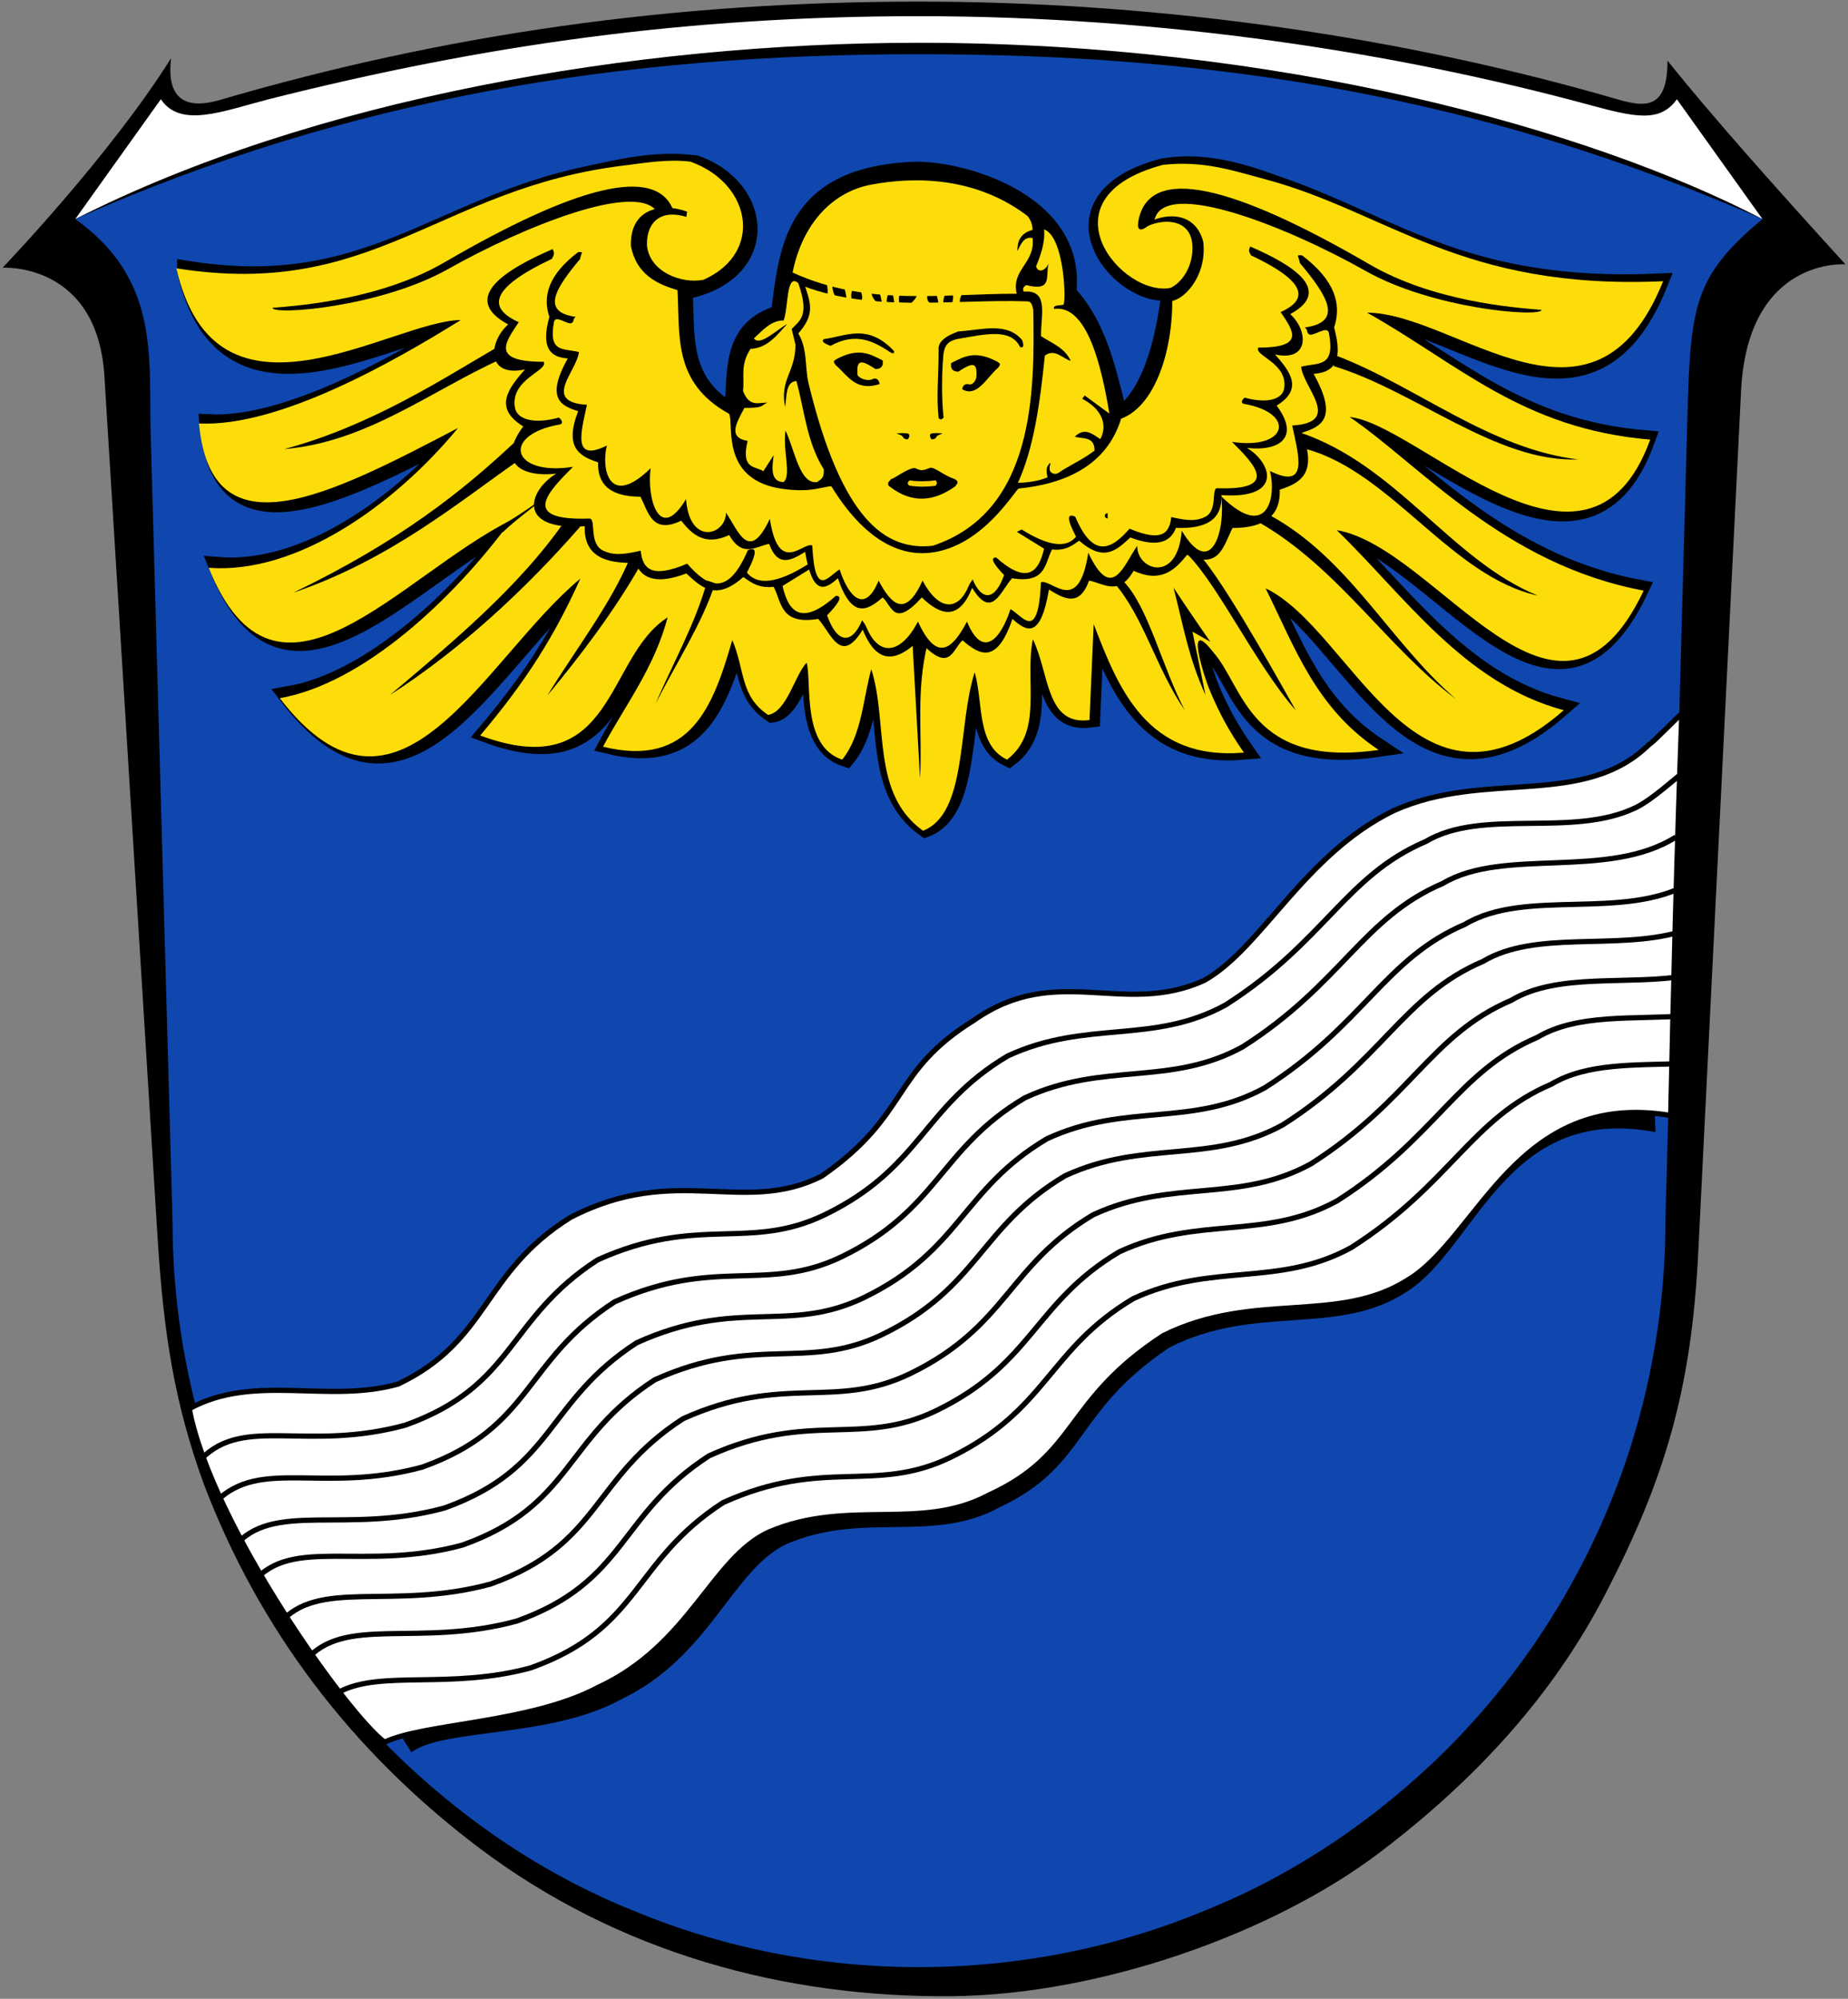 <?xml version="1.0" encoding="UTF-8" standalone="no"?>
<svg
   version="1.1"
   viewBox="0 0 1080 1168"
   id="svg8"
   sodipodi:docname="Wappenschild_Hessen.svg"
   inkscape:version="1.1.1 (3bf5ae0d25, 2021-09-20)"
   xmlns:inkscape="http://www.inkscape.org/namespaces/inkscape"
   xmlns:sodipodi="http://sodipodi.sourceforge.net/DTD/sodipodi-0.dtd"
   xmlns="http://www.w3.org/2000/svg"
   xmlns:svg="http://www.w3.org/2000/svg">
  <rect x="0" y="0" width="1080" height="1168" fill="#808080" stroke="none"/>
  <defs
     id="defs12" />
  <sodipodi:namedview
     id="namedview10"
     pagecolor="#ffffff"
     bordercolor="#666666"
     borderopacity="1.0"
     inkscape:pageshadow="2"
     inkscape:pageopacity="0.0"
     inkscape:pagecheckerboard="0"
     showgrid="false"
     inkscape:zoom="0.5036925"
     inkscape:cx="795.12798"
     inkscape:cy="628.35956"
     inkscape:window-width="1920"
     inkscape:window-height="1017"
     inkscape:window-x="-8"
     inkscape:window-y="-8"
     inkscape:window-maximized="1"
     inkscape:current-layer="g987" />
  <path
     d="m974.5 35.47c26.21 32.62 62.79 73.78 104 119 0 0-57.1-4.47-61 74l-25 503c-3.97 81.4-19.86 133.3-54.19 199.8-30.81 59.7-76 108.7-131.8 151.1-61.52 46.8-162.4 83.23-250 84.11-96.99.97-194.6-24.74-277-87.03-74-56-128.1-127.2-160.5-212.5-17-47-23.42-87-27-145l-30.98-502c-4.13-66.98-59.52-63.51-59.52-63.51s62.99-65.68 98.5-122.5c-3 24.52 9 30.17 28.5 24.47 131.5-38.47 264.5-57.47 408.5-57.47 129 0 268 17.21 401 55 18.55 5.27 36.65 13 36.49-20.53z"
     id="path2" />
  <path
     d="m94 58c11.51 17.09 36 7 63 0 126.9-32 245-48.54 380-48.54 144 0 280 21.54 390.9 51.58 27.26 7.385 42.1 10.96 52.1-3.04l50 70c-102-53-283-103-493-103-167-.02-355 33-493 103z"
     fill="#fff"
     id="path4" />
  <path
     d="m88 251 12.84 462.8c0 57.09 11.32 114.2 33.26 167 21.84 52.69 54.09 101.1 94.56 141.5 40.37 40.07 88.75 73.12 141.4 94.16 52.79 22.04 109.9 33.05 167 33.05s114.2-11.02 167-33.05c52.69-21.03 101.1-54.09 141.4-94.16 40.47-40.47 72.72-88.85 94.56-141.5 21.94-52.79 33.26-109.9 33.26-167l12.47-456c2.1-76.85 1.25-93.85 44.25-129.8-164.2-71.71-318.4-96.32-493-96.32s-332.8 25.37-493 96.32c49 34.95 42.96 79.76 44 123z"
     fill="#fff"
     id="path6"
     style="fill:#0f47af" />
  <g
     id="g1143"
     transform="matrix(2.332,0,0,2.332,0.235,0.037)">
    <path
       d="m 53.096,357.788 c 16.947,-15.007 34.438,-2.896 53.469,-8.517 22.248,-10.987 20.202,-27.836 41.867,-41.754 25.731,-13.697 42.012,-0.399 61.071,-10.337 21.605,-15.459 16.525,-25.969 37.021,-39.076 20.107,-14.545 36.307,-0.75 55.926,-9.951 13.969,-8.054 24.248,-31.629 46.12,-42.57 22.236,-10.318 46.191,-0.407 62.148,-16.671 l 3.373,93.968 c -37.36,-6.535 -44.927,29.566 -62.036,40.263 -17.048,11.237 -37.515,2.787 -59.448,13.949 -24.33,16.343 -20.471,29.588 -42.428,39.986 -16.613,9.163 -34.182,0.841 -53.484,9.257 -13.811,6.508 -19.32,28.366 -41.434,38.896 -17.217,9.505 -43.2,7.205 -52.086,12.92 z"
       fill-rule="evenodd"
       stroke="#000000"
       stroke-width="1.302"
       id="path969"
       sodipodi:nodetypes="cccccccccccccccc" />
    <g
       stroke="#000000"
       stroke-width="1.302"
       transform="matrix(1.031,0,0,1,539.326,-8.698)"
       id="g989">
      <path
         d="m -477.218,361.69 c 15.743,-8.946 33.837,-1.189 50.823,-6.206 22.248,-10.987 20.202,-27.836 41.867,-41.754 25.731,-13.697 42.012,-0.399 61.071,-10.337 21.605,-15.459 16.525,-25.969 37.021,-39.076 20.107,-14.545 36.307,-0.75 55.926,-9.951 13.969,-8.054 24.248,-31.629 46.12,-42.57 22.236,-10.318 46.191,-0.407 62.148,-16.671 0.684,-0.225 6.881,-6.888 7.86,-7.633 -1.284,36.153 -2.031,68.77 -2.713,100.714 -37.36,-6.535 -46.701,30.453 -63.81,41.15 -17.048,11.237 -37.515,2.787 -59.448,13.949 -24.33,16.343 -20.471,29.588 -42.428,39.986 -16.613,9.163 -34.182,0.841 -53.484,9.257 -13.811,6.508 -19.32,28.366 -41.434,38.896 -16.523,9.122 -42.503,9.037 -52.022,13.799 -8.547,-6.273 -42.143,-54.311 -47.496,-83.553 z"
         fill="#ffffff"
         fill-rule="evenodd"
         id="path971"
         sodipodi:nodetypes="ccccccccccccccccc" />
      <g
         fill="none"
         id="g987"
         transform="translate(0,6.003)">
        <path
           d="m -474.257,368.225 c 10.468,-10.888 25.554,-1.675 49.576,-8.431 26.812,-9.897 24.498,-26.594 46.734,-41.414 24.484,-11.383 36.769,-2.145 55.153,-11.276 23.64,-11.811 23.793,-27.115 44.546,-39.828 19.118,-9.146 35.305,-2.773 52.958,-12.784 24.026,-15.763 29.156,-32.39 48.634,-40.941 13.748,-8.473 35.73,-0.807 51.107,-8.521 4.11,-2.062 9.961,-7.75 11.116,-8.43"
           id="path973"
           sodipodi:nodetypes="cccccccsc" />
        <path
           d="m -470.616,378.876 c 10.759,-10.963 26.064,-1.826 50.087,-8.582 26.812,-9.897 24.498,-26.594 46.734,-41.414 24.484,-11.383 36.769,-2.145 55.153,-11.276 23.64,-11.811 23.793,-27.115 44.546,-39.828 19.118,-9.146 35.305,-2.773 52.958,-12.784 24.026,-15.763 29.156,-32.39 48.634,-40.941 14.81,-9.128 40.134,-0.821 56.679,-11.629"
           id="path975"
           sodipodi:nodetypes="cccccccc" />
        <path
           d="m -466.265,390.262 c 9.3,-11.64 27.086,-2.954 51.108,-9.71 26.812,-9.897 24.498,-26.594 46.734,-41.414 24.484,-11.383 36.769,-2.145 55.153,-11.276 23.64,-11.811 23.793,-27.115 44.546,-39.828 19.118,-9.146 35.305,-2.773 52.958,-12.784 24.026,-15.763 29.156,-32.39 48.634,-40.941 14.81,-9.128 38.582,-0.821 54.683,-10.299"
           id="path977"
           sodipodi:nodetypes="cccccccc" />
        <path
           d="m -461.614,399.128 c 9.3,-11.64 26.83,-2.54 50.853,-9.297 26.812,-9.897 24.498,-26.594 46.734,-41.414 24.484,-11.383 36.769,-2.145 55.153,-11.276 23.64,-11.811 23.793,-27.115 44.546,-39.828 19.118,-9.146 35.305,-2.773 52.958,-12.784 24.026,-15.763 29.156,-32.39 48.634,-40.941 12.761,-7.865 32.176,-2.786 47.604,-7.293"
           id="path979"
           sodipodi:nodetypes="cccccccc" />
        <path
           d="m -455.323,409.612 c 9.3,-11.64 27.377,-3.255 51.4,-10.011 26.812,-9.897 24.498,-26.594 46.734,-41.414 24.484,-11.383 36.769,-2.145 55.153,-11.276 23.64,-11.811 23.793,-27.115 44.546,-39.828 19.118,-9.146 35.305,-2.773 52.958,-12.784 24.026,-15.763 29.156,-32.39 48.634,-40.941 11.467,-7.067 28.304,-3.683 42.795,-6.194"
           id="path981" />
        <path
           d="m -448.974,418.892 c 9.3,-11.64 27.377,-3.255 51.4,-10.011 26.812,-9.897 24.498,-26.594 46.734,-41.414 24.484,-11.383 36.769,-2.145 55.153,-11.276 23.64,-11.811 23.793,-27.115 44.546,-39.828 19.118,-9.146 35.305,-2.773 52.958,-12.784 24.026,-15.763 29.156,-32.39 48.634,-40.941 9.709,-5.984 23.27,-4.475 35.996,-5.396"
           id="path983" />
        <path
           d="m -440.643,426.574 c 10.148,-5.458 26.932,-0.472 46.489,-5.972 26.812,-9.897 24.498,-26.594 46.734,-41.414 24.484,-11.383 36.769,-2.145 55.153,-11.276 23.64,-11.811 23.793,-27.115 44.546,-39.828 19.118,-9.146 35.305,-2.773 52.958,-12.784 24.026,-15.763 29.156,-32.39 48.634,-40.941 8.668,-5.342 20.404,-4.713 31.877,-5.171"
           id="path985"
           sodipodi:nodetypes="cccccccc" />
      </g>
    </g>
    <g
       transform="translate(-2.556)"
       id="g1077">
      <path
         d="M 49.328,67.835 C 94.584,75.045 111.58,52.069 149.977,44.051 c 7.872,-1.644 16.504,-3.917 26.743,-2.656 17.039,5.998 18.892,27.092 -3.205,31.247 0.751,11.335 -1.435,23.435 12.819,31.247 1.28,-9.654 -1.319,-21.313 11.77,-25.01 2.133,-15.86 2.892,-34.78 33.899,-35.882 11.949,-0.075 40.434,8.045 37.657,30.446 8.644,9.466 10.162,21.28 13.135,31.393 7.903,-5.068 11.671,-17.987 13.305,-32.214 -12.175,2.84 -33.153,-22.164 -2.236,-30.426 11.499,-1.957 21.457,1.881 30.265,4.997 27.495,9.727 46.254,25.949 93.754,23.846 -17.23,42.832 -51.238,7.893 -73.395,7.784 22.755,12.761 38.462,28.783 70.19,31.475 -15.412,42.451 -57.39,-3.937 -74.512,-5.608 17.376,11.774 38.125,36.548 72.9,43.038 -21.379,44.952 -51,-10.722 -76.105,-14.995 16.801,16.23 31.507,38.008 56.292,44.64 -36.792,32.173 -52.439,-19.987 -73.919,-30.218 7.161,14.382 12.361,29.688 28.042,40.06 -31.896,4.583 -33.477,-15.613 -40.862,-24.036 -7.606,-9.836 -2.155,6.503 -1.149,8.93 2.56,6.18 5.069,10.686 8.598,15.769 -23.989,2.045 -31.116,-15.836 -37.241,-31.86 l -1.039,23.789 c -10.837,1.433 -9.887,-11.437 -14.036,-20.036 -2.095,10.437 2.679,22.909 -6.41,29.849 -7.671,-3.711 -5.825,-14.083 -8.012,-21.633 -4.273,13.086 -1.711,34.961 -12.819,39.259 -12.988,-9.331 -8.546,-26.707 -12.819,-40.06 -2.087,7.668 -2.362,16.423 -7.211,22.434 -10.15,-3.375 -7.476,-19.209 -8.813,-24.036 -2.998,3.2 -4.865,12.137 -9.544,12.96 -7,-4.691 -5.716,-11.14 -8.884,-18.568 -4.734,16.462 -10.372,31.761 -32.048,26.44 5.574,-10.45 12.653,-19.395 16.024,-32.048 -15.49,9.757 -12.98,41.669 -46.47,29.272 11.743,-13.888 18.561,-24.999 24.837,-38.887 -23.876,19.783 -44.988,68.035 -74.512,29.645 20.604,-3.61 43.013,-24.464 57.439,-44.2 -27.858,13.901 -58.336,53.538 -75.065,11.869 21.81,1.695 46.116,-15.593 61.8,-34.649 -32.123,16.853 -61.193,31.757 -64.204,-1.123 19.65,0.971 48.012,-15.125 64.898,-25.639 -17.113,0.151 -60.654,30.575 -70.506,-12.819 z"
         fill-rule="evenodd"
         stroke="#000000"
         stroke-linecap="round"
         stroke-width="5"
         id="path991" />
      <path
         d="m 46.654,67.216 c 49.687,7.917 65.678,-20.16 112.28,-25.771 5.107,-0.615 10.721,-1.659 16.507,-0.958 17.226,6.064 19.099,27.389 -3.24,31.589 0.759,11.459 -1.45,23.692 12.96,31.589 1.31,2.323 -2.277,15.948 12.339,18.648 0.398,0.073 3.778,0.678 7.123,0.469 3.005,-0.188 6.016,-1.208 6.212,-0.888 4.088,6.68 12.693,18.107 24.999,16.566 13.142,-1.646 21.145,-15.982 21.941,-16.061 11.714,-1.169 22.066,-5.822 25.635,-17.492 9.242,-3.455 13.571,-19.303 12.719,-32.851 -12.308,2.871 -33.516,-22.406 -2.26,-30.759 10.273,-1.153 17.92,1.551 25.41,3.539 31.151,8.271 49.056,27.874 99.968,25.62 -17.418,43.301 -51.799,7.98 -74.199,7.87 23.004,12.901 38.883,29.099 70.959,31.819 -15.581,42.916 -58.018,-3.98 -75.328,-5.67 17.567,11.903 38.543,36.948 73.698,43.509 -21.613,45.444 -51.559,-10.839 -76.938,-15.16 16.985,16.408 31.852,38.424 56.909,45.129 -37.195,32.525 -53.013,-20.206 -74.728,-30.549 7.239,14.54 12.496,30.013 28.349,40.499 -32.245,4.633 -33.843,-15.784 -41.309,-24.299 -7.689,-9.944 -2.178,6.574 -1.162,9.028 2.588,6.248 5.125,10.803 8.692,15.941 -24.252,2.068 -31.456,-16.01 -37.649,-32.209 l -1.05,24.049 c -10.955,1.448 -9.995,-11.563 -14.19,-20.256 -2.118,10.551 2.708,23.16 -6.48,30.176 -7.755,-3.752 -5.889,-14.238 -8.1,-21.87 -4.32,13.23 -1.729,35.344 -12.96,39.689 -13.13,-9.433 -8.64,-26.999 -12.96,-40.499 -2.11,7.752 -2.388,16.603 -7.29,22.68 -10.262,-3.412 -7.558,-19.419 -8.91,-24.299 -3.031,3.235 -4.919,12.27 -9.649,13.102 -7.077,-4.742 -5.778,-11.262 -8.981,-18.772 -4.786,16.642 -10.486,32.109 -32.399,26.729 5.635,-10.565 12.792,-19.607 16.2,-32.399 -15.66,9.864 -13.122,42.126 -46.979,29.593 11.871,-14.04 18.764,-25.273 25.109,-39.313 -24.138,20 -45.481,68.78 -75.328,29.969 20.83,-3.65 43.484,-24.732 58.068,-44.684 -28.163,14.053 -58.975,54.124 -75.888,11.999 22.049,1.714 46.621,-15.764 62.477,-35.029 -32.475,17.038 -61.863,32.105 -64.907,-1.135 19.865,0.981 48.538,-15.291 65.609,-25.919 -17.3,0.153 -61.319,30.91 -71.278,-12.96 z"
         fill="#f9d100"
         fill-rule="evenodd"
         id="path993"
         style="fill:#fcdd09" />
      <path
         d="m 167.258,53.304 c -4.675,-8.261 -33.918,3.597 -52.407,14.047 -16.996,9.607 -43.889,11.694 -44.118,9.773 7.521,-0.62 27.25,-2.177 43.166,-11.437 32.253,-18.764 53.2,-24.693 57.379,-12.758 -0.143,-0.05 -4.072,0.536 -4.021,0.375 z"
         fill-rule="evenodd"
         id="path995" />
      <path
         d="m 291.749,55.205 c 2.249,-10.83 33.508,1.691 52.918,12.662 16.996,9.607 43.889,11.694 44.118,9.773 -7.521,-0.62 -27.25,-2.177 -43.166,-11.437 -33.891,-19.717 -55.298,-25.262 -57.885,-10.802 -0.795,4.823 3.984,-0.255 4.016,-0.196 z"
         fill-rule="evenodd"
         id="path997" />
      <path
         d="m 73.696,112.52 c 22.013,-5.92 39.743,-17.643 54.457,-26.181 l 0.161,3.472 C 110.236,98.024 94.362,110.776 73.696,112.52 Z"
         fill-rule="evenodd"
         id="path999" />
      <path
         d="m 75.96,148.505 c 26.847,-12.977 42.579,-25.57 55.859,-38.079 l 1.402,4.343 c -16.258,11.338 -32.845,25.36 -57.26,33.736 z"
         fill-rule="evenodd"
         id="path1001" />
      <path
         d="m 100.188,174.131 c 14.98,-12.653 32.662,-27.177 44.292,-44.292 l 3.366,2.126 c -13.487,15.45 -29.729,30.625 -47.658,42.166 z"
         fill-rule="evenodd"
         id="path1003" />
      <path
         d="m 126.291,132.735 c 3.019,-1.605 9.524,-5.768 12.479,-8.188 0.088,0.56 -6.488,5.096 -10.391,8.866 -0.298,-0.591 -1.79,-1.296 -2.088,-0.679 z"
         fill-rule="evenodd"
         id="path1005" />
      <path
         d="m 139.601,174.306 c 6.761,-11.073 16.075,-23.144 20.744,-34.569 2.754,0.311 3.851,-0.367 2.382,2.241 -6.311,11.075 -14.866,22.406 -23.126,32.327 z"
         fill-rule="evenodd"
         id="path1007" />
      <path
         d="m 166.77,176.294 c 4.346,-10.261 10.067,-20.179 12.922,-30.813 l 1.988,0.663 c -3.244,10.05 -9.829,20.101 -14.91,30.151 z"
         fill-rule="evenodd"
         id="path1009" />
      <path
         d="m 296.556,147.257 c 2.577,10.054 3.691,17.34 8.009,26.896 l -3.273,-15.878 4.469,2.507 c -2.453,-3.478 -6.227,-9.017 -9.204,-13.526 z"
         fill-rule="evenodd"
         id="path1011" />
      <path
         d="m 174.449,53.659 c -7.089,-2.104 -10.823,2.087 -10.498,8.057 0.872,7.157 9.388,10.069 14.669,9.043 l -6.404,1.254 c -4.941,-1.535 -9.645,-3.76 -11.003,-10.411 -0.263,-9.912 8.644,-9.766 13.235,-7.943 z"
         fill-rule="evenodd"
         stroke="#000000"
         stroke-width="1.302"
         id="path1013" />
      <path
         d="m 289.665,72.354 5.521,3.106 c 3.576,0.366 9.865,-6.127 8.809,-14.941 -2.763,-10.088 -14.569,-5.729 -15.503,-3.014 4.004,-2.706 11.373,-3.251 12.618,2.674 1.252,6.808 -4.048,14.897 -11.444,12.174 z"
         fill-rule="evenodd"
         id="path1015" />
      <path
         d="m 280.033,129.241 c -0.042,0 -0.084,0 0,0 z"
         fill="none"
         stroke="#000000"
         stroke-width="1.302"
         id="path1017" />
      <g
         fill-rule="evenodd"
         id="g1075">
        <path
           d="m 337.299,89.087 -0.632,2.634 c 20.645,6.27 40.869,24.213 61.303,23.384 -22.101,-2.595 -40.562,-18.35 -60.671,-26.018 z"
           id="path1019" />
        <path
           d="m 330.031,112.577 -1.789,-4.215 c 24.319,8.194 37.99,32.089 59.616,40.871 -21.544,-4.698 -36.676,-30.76 -57.828,-36.656 z"
           id="path1021" />
        <path
           d="m 318.023,130.905 2.318,-2.001 c 20.237,10.888 30.265,31.88 46.977,46.241 -16.941,-12.554 -29.477,-32.879 -49.296,-44.24 z"
           id="path1023" />
        <path
           d="m 298.644,137.648 3.687,0.526 c 5.863,6.164 17.267,26.336 24.856,39.815 -10.49,-11.878 -20.663,-34.02 -28.543,-40.341 z"
           id="path1025" />
        <path
           d="m 281.684,146.073 2.318,-0.421 c 6.185,6.304 9.691,21.488 15.378,32.337 -7.159,-10.429 -10.381,-23.598 -17.696,-31.916 z"
           id="path1027" />
        <path
           d="m 231.124,160.898 1.804,-2.236 1.988,2.58 c -3.001,12.059 -1.264,22.54 -1.896,33.81 z"
           id="path1029" />
        <path
           d="m 203.247,70.478 h -1.085 c 17.703,7.565 39.171,3.908 57.369,4.51 1.769,-0.053 2.017,1.017 2.371,2.601 0.367,20.447 0.442,50.961 -25.551,59.637 -12.221,1.402 -23.426,-6.625 -31.777,-41.164 -0.931,-3.85 -0.198,-8.842 -2.683,-12.56 4.452,-4.962 3.28,-7.354 1.357,-13.024 z"
           fill="#f9d100"
           stroke="#000000"
           id="path1031"
           style="fill:#fcdd09" />
        <path
           d="m 225.939,120.631 c 1.683,-0.91 5.309,-3.439 6.022,-2.73 1.404,0.664 2.1,0.402 3.485,-0.114 0.595,-0.624 3.253,1.776 5.907,2.635 1.231,0.594 0.096,0.544 0.183,1.034 -5.159,3.686 -10.37,4.216 -15.657,0.158 -0.728,-0.328 -0.23,-0.655 0.059,-0.983 z"
           stroke="#000000"
           id="path1033" />
        <path
           d="m 230.418,120.358 c -0.509,0.438 -0.758,0.876 -0.057,1.314 2.171,0.359 4.342,0.306 6.514,0.057 0.555,-0.546 0.41,-0.976 0.057,-1.371 -2.053,0.236 -4.159,0.367 -6.514,0 z"
           fill="#f9d100"
           id="path1035" />
        <path
           d="m 237.678,104.718 c 0.616,0.743 0.907,0.185 1.26,-0.126 -0.387,-2.791 -0.622,-9.451 -0.06,-15.812 0.321,-1.821 0.65,-3.451 4.219,-3.972 6.172,-1.046 12.72,-2.656 14.996,2.142 0.678,0.177 1.155,0.052 0.504,-1.764 -3.829,-4.564 -10.001,-2.547 -16.004,-2.142 -3.819,1.372 -5.122,2.955 -4.915,4.663 0.015,6.457 -0.603,11.689 -10e-6,17.012 z"
           id="path1037" />
        <path
           d="m 240.762,91.763 c 0.186,0.623 0.306,1.273 1.831,1.361 3.581,-2.33 4.861,-2.55 4.532,1.435 -0.081,0.579 -0.775,1.997 -1.873,1.717 -1.129,-0.289 -1.625,0.612 -1.651,1.258 3.737,2.131 6.097,-2.951 8.99,-5.408 0.811,-1.033 0.42,-1.078 -0.297,-1.558 -5.575,-2.928 -8.28,-1.158 -11.209,0.245 -0.595,0.303 -0.14,0.599 -0.324,0.949 z"
           id="path1039" />
        <path
           d="m 227.158,108.608 c 1.023,-0.104 2.042,-0.188 3.004,0.071 0.409,0.635 0.022,0.953 -0.143,1.359 -0.261,0.09 -0.627,0.004 -1.073,-0.215 -0.401,-0.943 -1.167,-0.881 -1.788,-1.216 z"
           id="path1041" />
        <path
           d="m 238.69,108.601 c -1.023,-0.104 -2.042,-0.188 -3.004,0.071 -0.409,0.635 -0.022,0.953 0.143,1.359 0.261,0.09 0.627,0.004 1.073,-0.215 0.401,-0.943 1.167,-0.881 1.788,-1.216 z"
           id="path1043" />
        <path
           d="m 208.904,84.97 c -0.77,0.655 0.399,1.171 1.679,1.679 6.523,-3.594 10.954,-1.053 15.282,1.791 1.014,0.246 0.466,-0.289 0.672,-0.448 -6.636,-7.072 -11.978,-3.796 -17.633,-3.023 z"
           id="path1045" />
        <path
           d="m 223.721,91.111 c -0.186,0.623 -0.306,1.273 -1.831,1.361 -3.581,-2.33 -4.861,-2.55 -4.532,1.435 0.081,0.579 2.151,1.831 3.874,1.05 1.062,-0.481 1.625,0.612 1.651,1.258 -5.988,2.006 -8.097,-2.284 -10.991,-4.741 -0.811,-1.033 -0.42,-1.078 0.297,-1.558 5.575,-2.928 8.28,-1.158 11.209,0.245 0.595,0.303 0.14,0.599 0.324,0.949 z"
           id="path1047" />
        <path
           d="m 257.564,120.954 c 2.321,0.019 5.531,-0.509 7.383,-1.345 0.148,-0.067 -0.941,-2.473 0.764,-3.637 0.12,-0.082 -0.448,1.174 -0.12,1.99 0.284,0.707 1.411,1.033 2.17,0.494 2.553,-1.813 5.836,-3.165 8.995,-5.549 0.016,-3.669 -2.949,-2.868 -4.953,-3.508 2.508,-2.425 4.419,-0.664 6.398,0.619 1.804,-3.376 0.673,-7.356 -4.54,-10.112 l 0.619,-0.825 6.191,4.54 c -1.956,-11.873 -5.594,-27.393 -13.869,-26.228 -0.321,-1.129 1.702,-0.795 2.335,-1.05 0.745,-0.301 0.335,-17.022 -4.833,-18.883 0.331,3.211 -0.894,6.606 -2,9.243 0.411,1.658 2.226,1.338 3.151,-0.694 -0.891,3.113 1.153,7.121 -5.627,5.418 -1.067,0.658 -0.77,1.145 -0.619,1.651 6.42,-0.605 4.243,5.947 4.334,11.144 2.453,1.618 6.059,2.951 7.429,6.191 -1.965,-0.561 -4.017,-3.197 -6.47,-1.319 -1.226,12.012 -2.771,23.139 -6.737,31.862 z"
           fill="#f9d100"
           id="path1049"
           style="fill:#fcdd09" />
        <path
           d="m 257.244,73.59 c -18.542,-0.036 -37.487,3.263 -56.164,-5.32 2.611,-12.848 10.498,-20.266 19.566,-21.995 10.844,-2.068 26.271,-2.105 39.345,7.857 0.944,1.31 1.229,2.283 1.209,3.473 -3.437,0.889 -3.774,3.413 -3.797,5.282 0.907,-1.658 1.578,-3.681 3.818,-3.278 0.774,6.33 -5.386,7.81 -3.978,13.981 z"
           fill="#f9d100"
           id="path1051"
           style="fill:#fcdd09" />
        <path
           d="m 199.313,107.878 c 2.374,5.073 3.564,13.531 7.933,12.906 0.758,-0.656 1.79,-0.761 1.658,-3.197 -4.308,-6.875 -4.814,-14.702 -6.867,-22.141 -2.823,0.295 -2.36,3.876 -2.842,6.512 -1.364,-6.935 2.639,-8.739 2.605,-15.629 l -0.947,-3.907 c 1.889,-2.075 4.606,-3.062 1.658,-11.485 -3.068,-2.724 -2.451,6.223 -3.67,9.354 -3.148,-0.044 -5.216,2.433 -7.459,4.499 1.575,1.968 5.405,-1.928 8.406,-3.67 -2.641,2.879 -5.076,6.129 -9.235,6.275 -2.67,4.022 -1.472,7.077 -1.894,10.538 1.588,4.238 3.98,2.842 6.157,2.96 -1.622,0.482 -0.533,1.381 -5.802,1.302 -1.895,3.599 -4.338,7.413 0.798,8.262 -1.731,7.218 1.861,6.245 3.938,7.604 l 2.605,-4.026 c -0.507,3.474 -0.73,6.688 2.486,6.749 2.001,-1.844 -0.272,-7.769 0.474,-12.906 z"
           fill="#f9d100"
           id="path1053"
           style="fill:#fcdd09" />
        <path
           d="m 140.953,62.406 c 0.19,0.621 0.744,0.968 -0.223,2.456 -15.397,7.281 -16.243,12.265 -8.262,15.854 -3.429,5.098 -7.128,9.931 6.252,9.925 1.177,2.285 -8.353,4.305 -7.241,11.387 0.493,3.139 4.865,4.289 11.029,2.596 0.781,0.562 1.227,1.551 0.168,1.738 -14.695,2.584 -12.09,13.009 3.381,10.606 -6.209,6.22 -13.525,13.563 4.104,12.959 1.805,-0.058 -0.275,6.335 3.502,8.063 2.249,1.029 4.293,1.179 9.358,-0.009 0.46,4.271 2.355,7.205 11.65,3.249 5.062,5.795 10.123,8.539 15.185,-3.35 2.225,-1.014 2.475,0.441 -0.223,5.583 2.636,3.271 7.62,2.728 15.185,-2.01 l 1.34,0.67 -7.592,4.689 c 1.569,7.008 5.081,9.865 13.398,2.456 1.891,0.056 0.476,2.097 -2.233,4.913 2.428,6.936 6.096,7.572 8.793,1.224 0.391,0.717 0.59,0.609 1.174,1.984 3.073,7.239 8.539,6.516 12.809,-1.645 4.7,10.307 8.6,7.007 12.282,0 3.911,9.513 8.449,4.452 10.904,-3.126 3.116,1.773 6.933,8.456 7.631,-6.699 2.538,-1.101 9.438,8.633 11.858,-7.431 5.904,12.511 8.79,3.299 12.258,-1.725 -0.024,6.213 10.165,9.486 11.165,-3.796 7.498,12.529 11.021,-0.363 9.894,-8.616 11.764,11.468 13.85,-0.123 12.213,-6.345 9.815,4.85 7.179,-3.834 5.583,-11.388 12.707,-0.788 2.788,-9.377 2.233,-14.738 4.271,-1.12 8.605,0.383 6.972,-8.409 -0.401,-2.158 -3.988,1.024 -5.018,0.259 -0.699,-0.519 -0.151,-1.076 -1.06,-1.676 10.037,-1.394 5.412,-8.214 -1.209,-16.17 -0.339,-1.928 -1.136,-2.004 0.539,-1.917 8.309,6.311 9.973,12.289 8.039,18.087 2.505,8.991 -0.507,11.284 -5.136,11.612 6.187,11.092 1.995,13.22 -2.903,14.738 3.952,10.254 -0.453,12.615 -5.583,14.291 0.244,6.157 -3.357,9.601 -11.835,9.602 -2.254,4.418 -3.268,10.592 -11.388,6.699 -3.128,4.016 -6.724,7.096 -13.398,4.019 -3.722,6.47 -7.443,3.169 -11.165,2.456 -2.37,6.621 -6.168,4.674 -10.049,2.233 -2.09,12.391 -5.549,10.642 -9.155,7.369 -3.85,11.344 -8.149,9.189 -12.505,5.359 -2.573,2.245 -3.121,8.727 -10.942,0 -5.591,5.421 -10.524,6.228 -14.068,-2.68 -5.534,9.076 -7.927,0.876 -11.165,-2.68 -9.567,1.592 -9.093,-4.154 -11.165,-8.039 -3.763,0.413 -5.622,-1.077 -7.592,-2.456 -7,6.209 -10.586,2.484 -14.291,-0.893 -6.615,2.517 -11.04,1.886 -12.728,-2.68 -7.712,0.284 -12.996,-1.766 -12.728,-9.155 -17.172,1.184 -14.177,-8.928 -7.146,-13.175 -9.438,1.023 -14.74,-3.187 -8.262,-11.835 -7.459,-4.569 -3.889,-9.42 0.447,-14.291 -9.708,2.134 -9.279,-6.786 -4.235,-11.257 -12.369,-6.717 -0.212,-13.992 11.157,-18.888 z"
           id="path1055" />
        <path
           d="m 315.779,61.767 c -0.17,0.557 -0.667,0.868 0.2,2.203 13.809,6.53 14.568,11 7.41,14.22 3.076,4.572 6.393,8.907 -5.608,8.902 -1.056,2.049 7.492,3.861 6.494,10.213 -0.442,2.815 -4.363,3.847 -9.892,2.328 -0.701,0.504 -1.1,1.391 -0.151,1.558 13.18,2.318 10.843,11.668 -3.033,9.512 5.568,5.579 12.131,12.164 -3.681,11.623 -1.619,-0.052 0.247,5.682 -3.141,7.232 -2.017,0.923 -3.85,1.058 -8.393,-0.008 -0.412,3.83 -2.112,6.462 -10.449,2.914 -4.54,5.197 -9.079,7.659 -13.619,-3.004 -1.996,-0.909 -2.22,0.396 0.2,5.007 -2.364,2.934 -6.834,2.446 -13.619,-1.803 l -1.202,0.601 6.809,4.206 c -1.407,6.285 -4.557,8.847 -12.017,2.203 -1.696,0.051 -0.427,1.88 2.003,4.406 -2.178,6.221 -5.467,6.792 -7.887,1.098 -0.351,0.643 -0.529,0.546 -1.053,1.779 -2.756,6.493 -7.659,5.844 -11.488,-1.476 -4.216,9.245 -7.713,6.285 -11.015,0 -3.508,8.532 -7.578,3.993 -9.779,-2.804 -2.795,1.59 -6.218,7.584 -6.844,-6.008 -2.277,-0.987 -8.465,7.743 -10.636,-6.664 -5.295,11.221 -7.884,2.959 -10.994,-1.547 0.022,5.572 -9.117,8.508 -10.014,-3.405 -6.725,11.237 -9.884,-0.326 -8.874,-7.728 -10.551,10.285 -12.422,-0.111 -10.953,-5.691 -8.803,4.35 -6.439,-3.439 -5.007,-10.214 -11.397,-0.706 -2.501,-8.41 -2.003,-13.218 -3.83,-1.004 -7.717,0.343 -6.253,-7.542 0.36,-1.936 3.577,0.918 4.501,0.233 0.627,-0.465 0.136,-0.965 0.951,-1.503 -9.002,-1.25 -4.854,-7.367 1.084,-14.503 0.304,-1.729 1.019,-1.797 -0.484,-1.72 -7.452,5.66 -8.945,11.022 -7.21,16.223 -2.247,8.064 0.454,10.12 4.606,10.414 -5.549,9.948 -1.79,11.857 2.604,13.218 -3.545,9.197 0.406,11.314 5.007,12.818 -0.219,5.523 3.011,8.611 10.615,8.612 2.021,3.963 2.931,9.5 10.214,6.008 2.805,3.602 6.031,6.364 12.017,3.605 3.338,5.803 6.676,2.842 10.014,2.203 2.126,5.939 5.532,4.192 9.012,2.003 1.875,11.113 4.977,9.544 8.211,6.609 3.453,10.174 7.309,8.242 11.216,4.807 2.308,2.014 2.799,7.827 9.814,0 5.015,4.862 9.438,5.585 12.618,-2.403 4.964,8.14 7.11,0.785 10.014,-2.403 8.58,1.427 8.155,-3.726 10.014,-7.21 3.375,0.371 5.042,-0.966 6.809,-2.203 6.279,5.569 9.495,2.228 12.818,-0.801 5.933,2.258 9.902,1.691 11.416,-2.403 6.917,0.255 11.656,-1.584 11.416,-8.211 15.401,1.062 12.716,-8.007 6.409,-11.816 8.465,0.917 13.221,-2.858 7.41,-10.615 6.69,-4.098 3.488,-8.449 -0.401,-12.818 8.707,1.914 8.322,-6.087 3.798,-10.097 11.094,-6.025 0.19,-12.549 -10.007,-16.941 z"
           id="path1057" />
        <path
           d="m 208.988,68.826 c 1.044,2.987 1.365,5.357 -0.105,6.197 l 3.262,0.09 c -0.73,-1.693 -1.895,-3.179 -0.21,-6.018 L 208.462,68.466 Z"
           fill="#f9d100"
           id="path1059"
           style="fill:#fcdd09" />
        <path
           d="m 216.744,70.442 c 2.089,2.987 2.73,5.357 -0.21,6.197 l 6.523,0.09 c -1.46,-1.693 -3.791,-3.179 -0.421,-6.018 l -6.944,-0.629 z"
           fill="#f9d100"
           id="path1061"
           style="fill:#fcdd09" />
        <path
           d="m 236.683,70.442 c -2.191,2.987 -2.863,5.357 0.221,6.197 l -6.841,0.09 c 1.531,-1.693 3.975,-3.179 0.441,-6.018 l 7.283,-0.629 z"
           fill="#f9d100"
           id="path1063"
           style="fill:#fcdd09" />
        <path
           d="m 225.649,71.969 c 1.044,2.987 1.365,5.357 -0.105,6.197 l 3.262,0.09 c -0.73,-1.693 -1.895,-3.179 -0.21,-6.018 l -3.472,-0.629 z"
           fill="#f9d100"
           id="path1065"
           style="fill:#fcdd09" />
        <path
           d="m 236.786,72.688 c 1.044,2.987 1.365,5.357 -0.105,6.197 l 3.262,0.09 c -0.73,-1.693 -1.895,-3.179 -0.21,-6.018 l -3.472,-0.629 z"
           fill="#f9d100"
           id="path1067"
           style="fill:#fcdd09" />
        <path
           d="m 240.058,78.436 c 1.477,-2.987 1.931,-5.357 -0.149,-6.197 l 4.614,-0.09 c -1.033,1.693 -2.681,3.179 -0.298,6.018 l -4.912,0.629 z"
           fill="#f9d100"
           id="path1069"
           style="fill:#fcdd09" />
        <path
           d="m 222.595,72.418 c 1.044,2.987 1.365,5.357 -0.105,6.197 l 3.262,0.09 c -0.73,-1.693 -1.895,-3.179 -0.21,-6.018 l -3.472,-0.629 z"
           fill="#f9d100"
           id="path1071"
           style="fill:#fcdd09" />
        <path
           d="m 213.699,71.069 c 1.044,2.987 1.365,5.357 -0.105,6.197 l 3.262,0.09 c -0.73,-1.693 -1.895,-3.179 -0.21,-6.018 l -3.472,-0.629 z"
           fill="#f9d100"
           id="path1073"
           style="fill:#fcdd09" />
      </g>
    </g>
  </g>
</svg>

